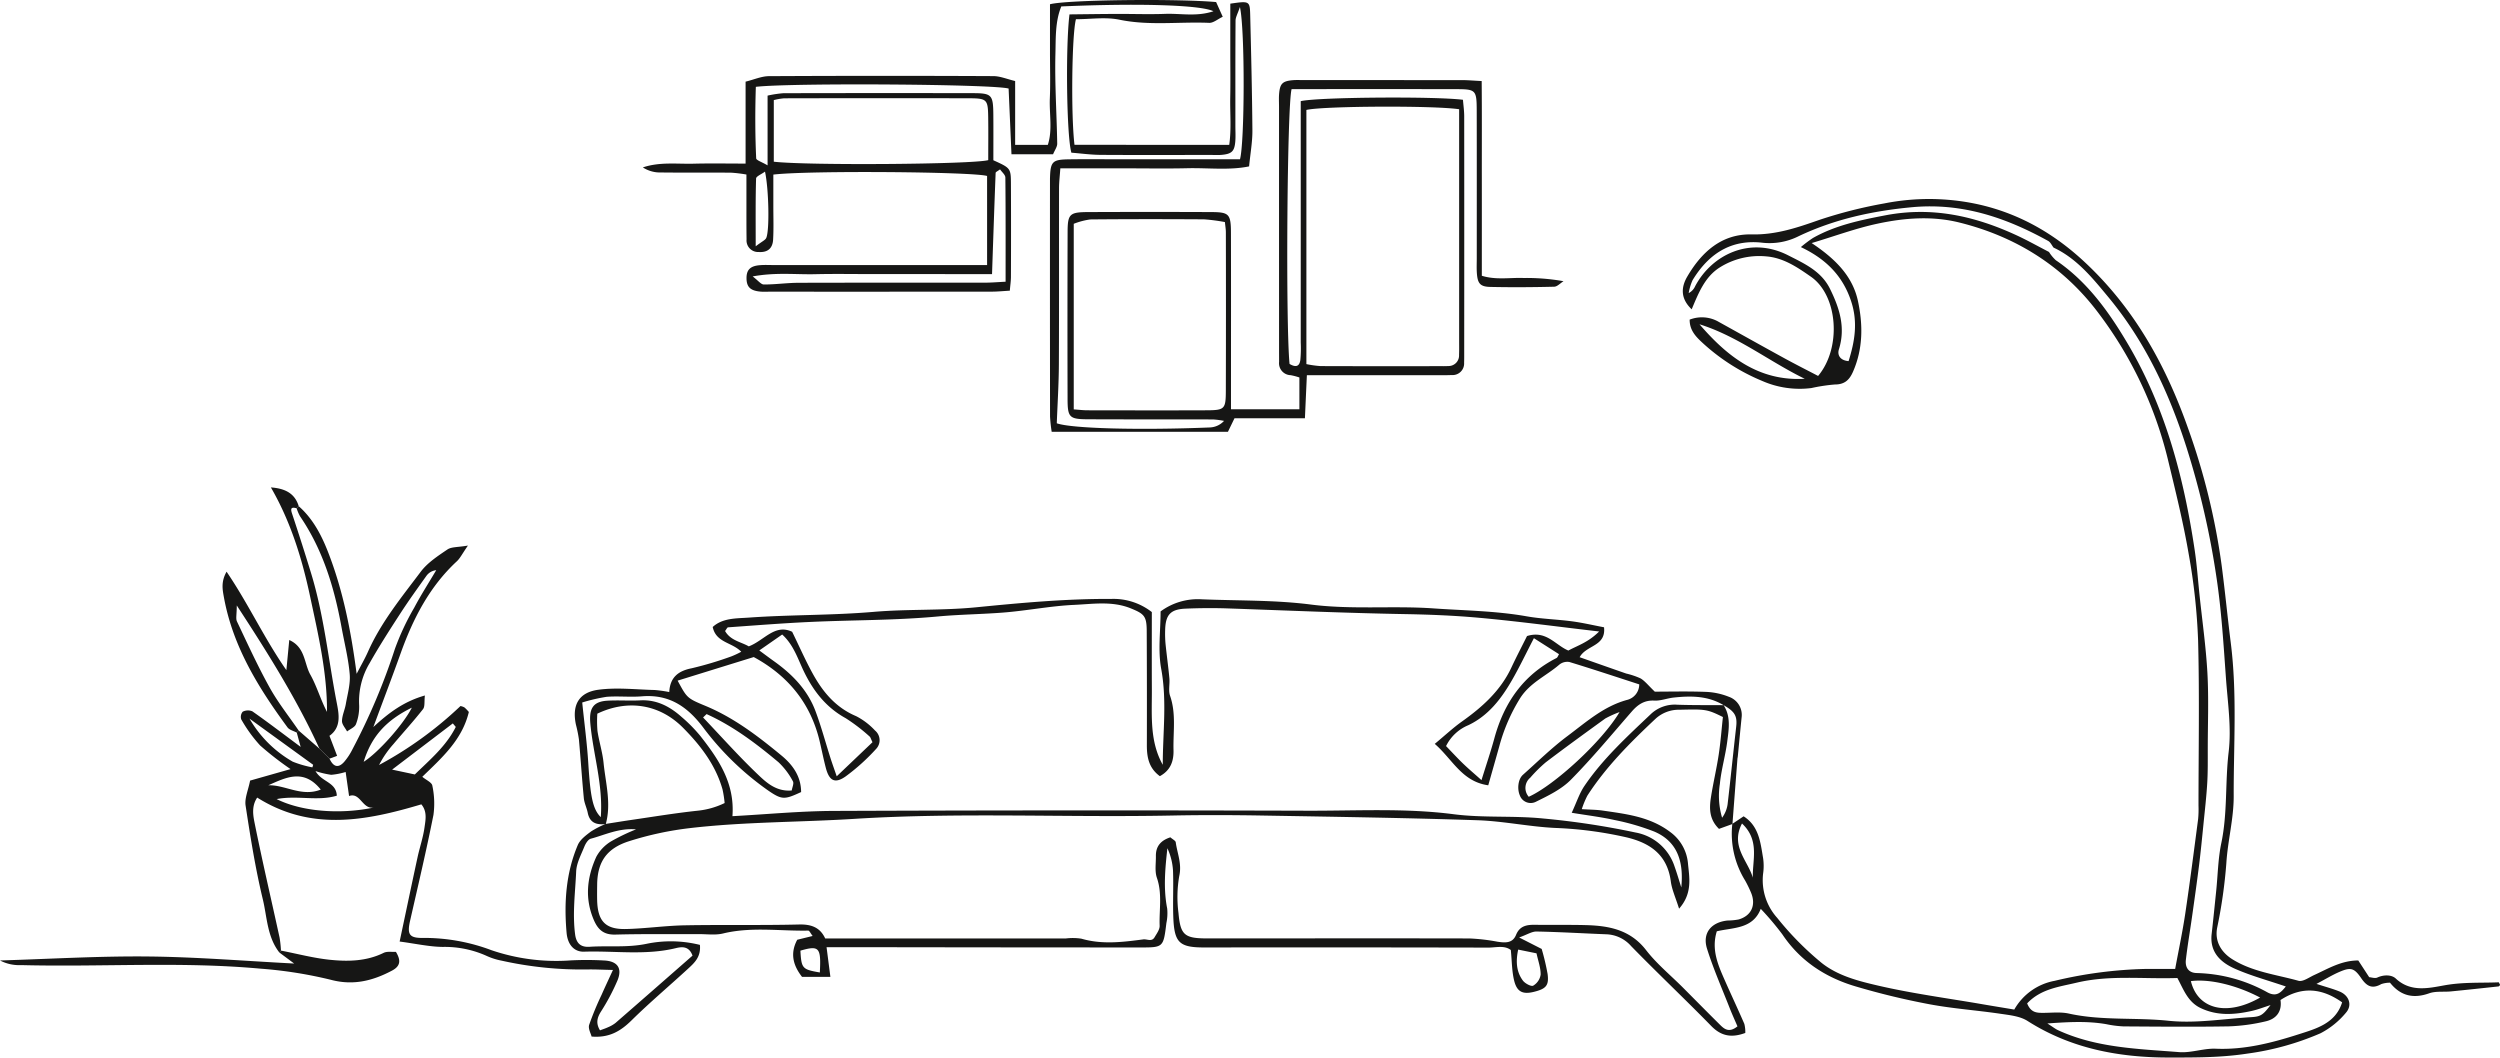 <svg id="Gruppe_12" data-name="Gruppe 12" xmlns="http://www.w3.org/2000/svg" xmlns:xlink="http://www.w3.org/1999/xlink" width="639.12" height="270.352" viewBox="0 0 639.12 270.352">
  <defs>
    <clipPath id="clip-path">
      <rect id="Rechteck_2" data-name="Rechteck 2" width="639.12" height="270.352" fill="none"/>
    </clipPath>
  </defs>
  <g id="Gruppe_11" data-name="Gruppe 11" clip-path="url(#clip-path)">
    <path id="Pfad_10" data-name="Pfad 10" d="M172.076,208.5c3.6,3.16,5.79,7.358,7.461,11.631,3.855,9.859,5.907,20.217,7.34,31.22,1.107-2.137,2.1-3.848,2.9-5.647,3.363-7.562,8.577-13.921,13.481-20.444,1.739-2.313,4.375-4.032,6.824-5.693,1.032-.7,2.64-.549,5.25-1.006-1.457,2.1-1.987,3.232-2.838,4.022-7.018,6.507-11.208,14.705-14.377,23.558-2.173,6.069-4.472,12.093-6.965,18.813,3.948-3.645,7.788-6.531,13.174-8.065-.184,1.567.047,2.824-.476,3.489-2.414,3.074-5.055,5.969-7.581,8.956a25.431,25.431,0,0,0-3.656,5.322,96.383,96.383,0,0,0,20.81-15.07,3.442,3.442,0,0,1,1.025.364,10.385,10.385,0,0,1,1.115,1.155c-1.718,7.19-6.982,11.788-11.9,16.569,1,.839,2.433,1.441,2.563,2.251a21.7,21.7,0,0,1,.29,7.489c-1.8,9.047-3.921,18.031-5.965,27.028-.8,3.509-.269,4.493,3.379,4.425A48.676,48.676,0,0,1,221.328,322a51.261,51.261,0,0,0,20.338,2.608,79.267,79.267,0,0,1,8.425.025c3.475.149,4.779,1.973,3.451,5.147a54.45,54.45,0,0,1-4.192,7.9c-1,1.595-1.363,2.979-.259,4.813.687-.26,1.376-.474,2.022-.779a8.24,8.24,0,0,0,1.932-1.1c6.6-5.734,13.165-11.5,19.7-17.22-.9-2.514-2.765-2.278-4.283-1.909-7.764,1.886-15.63.641-23.441.9-2.469.081-4.194-1.712-4.469-4.823-.676-7.66-.184-15.265,2.864-22.443.586-1.379,2.069-2.475,3.339-3.436a23.754,23.754,0,0,1,3.794-1.958c2.18-.341,4.358-.7,6.541-1.021,5.665-.82,11.318-1.761,17.006-2.364a20.383,20.383,0,0,0,6.859-1.955,28.959,28.959,0,0,0-.534-3.473c-1.776-6.267-5.613-11.251-10.1-15.774-5.982-6.029-14.1-7.336-21.912-3.6a29.76,29.76,0,0,0,.039,4.428c.412,2.732,1.28,5.406,1.556,8.144.523,5.192,2.015,10.371.57,15.641-2.3.262-4.087-.232-4.617-2.872-.255-1.269-.88-2.483-1-3.754-.483-4.993-.8-10-1.254-15a33.208,33.208,0,0,0-.767-3.794c-1.036-4.909.658-8.222,5.731-8.908,4.718-.638,9.606-.047,14.419.064a34.2,34.2,0,0,1,3.714.523c.189-3.716,2.257-5.408,5.748-6.084a90.337,90.337,0,0,0,10.114-3.027,21.832,21.832,0,0,0,2.537-1.191c-2.363-2.456-6.43-2.273-7.294-6.327,2.536-2.35,6.127-2.178,9.2-2.4,10.6-.759,21.279-.556,31.863-1.463,8.763-.751,17.566-.314,26.256-1.171,11.5-1.134,22.959-2.206,34.528-2.142a15.905,15.905,0,0,1,10.415,3.361c0,6.357-.027,13.072.008,19.787.033,6.534-.62,13.176,2.788,19.254,0-8.193,1.109-16.315-.4-24.533-.865-4.7-.157-9.693-.157-14.677a16.051,16.051,0,0,1,10.486-3.1c9.316.382,18.711.159,27.925,1.341,10.473,1.345,20.919.256,31.338.986,7.953.557,15.95.629,23.847,2.028,3.826.677,7.752.766,11.612,1.282,2.719.363,5.4,1,8.16,1.52.536,4.923-4.532,4.5-6.232,7.649,3.96,1.392,7.931,2.8,11.909,4.179a19.476,19.476,0,0,1,3.671,1.243c1.109.666,1.949,1.778,3.627,3.383,3.7,0,8.359-.121,13,.056a17.556,17.556,0,0,1,5.922,1.253,4.914,4.914,0,0,1,3.267,5.336c-.339,3.317-.647,6.637-.971,9.955-.018.184-.076.365-.09.55q-.641,8.343-1.276,16.687l-3.44,1.242c-2.508-2.438-2.5-5.238-2.061-8.04.566-3.646,1.428-7.245,1.981-10.892.493-3.246.739-6.53,1.08-9.662-4.08-2.028-4.5-2.009-11.116-1.859a8.792,8.792,0,0,0-6.111,2.314c-6.4,6.02-12.622,12.206-17.42,19.641a23.209,23.209,0,0,0-1.429,3.457c2.108.136,3.743.132,5.342.365,6.055.883,12.123,1.569,17.291,5.5a11.1,11.1,0,0,1,4.511,7.981c.333,3.611,1.233,7.62-2.273,11.6-.874-2.8-1.832-4.839-2.111-6.963-.891-6.783-5.215-9.825-11.365-11.283a98.468,98.468,0,0,0-18.169-2.393c-6.65-.316-13.252-1.749-19.9-1.971-18.3-.609-36.619-.885-54.931-1.2-7.682-.132-15.372-.161-23.053-.005-27.118.549-54.239-.847-81.372.857-13.923.874-27.9.738-41.815,2.342a82.87,82.87,0,0,0-15.7,3.36c-5.692,1.808-8.1,5.237-8.171,11.051-.015,1.312-.034,2.625-.007,3.936.111,5.433,2.072,7.592,7.376,7.47,5.008-.115,10-.853,15.011-.947,9.743-.182,19.5.034,29.236-.212,3.139-.08,5.377.756,6.678,3.564h61.58a14.53,14.53,0,0,1,3.921.065c5.281,1.539,10.514.875,15.809.182,1-.13,2.165.7,2.9-.554.545-.927,1.325-1.971,1.291-2.938-.145-4.073.705-8.177-.7-12.241-.585-1.687-.232-3.707-.26-5.577-.039-2.619,1.4-4.036,3.7-4.785.6.528,1.319.855,1.376,1.273.389,2.842,1.6,5.473.9,8.6a31.644,31.644,0,0,0-.195,9.514c.5,5.654,1.562,6.458,7.438,6.458,22.3,0,44.609-.045,66.913.007a49.5,49.5,0,0,1,7.155.828c1.95.292,3.88.479,4.782-1.731.98-2.4,2.859-2.622,5.042-2.586,4.31.072,8.624-.037,12.932.085,5.878.167,11.272,1.214,15.273,6.385,2.731,3.529,6.277,6.426,9.453,9.612s6.329,6.393,9.525,9.558c1.1,1.087,2.308,1.994,4.385.321-.641-1.5-1.386-3.127-2.038-4.791-1.96-5-4.138-9.937-5.742-15.052-1.254-4,1.07-6.8,5.289-7.214a15.883,15.883,0,0,0,2.776-.267c3.3-.941,4.541-3.728,3.143-6.953a30.841,30.841,0,0,0-1.478-3.019,22.772,22.772,0,0,1-3.266-14.465l2.888-1.933c3.916,2.489,4.3,6.665,4.977,10.655a13.67,13.67,0,0,1,.015,3.928,14.406,14.406,0,0,0,3.594,11.377,77.519,77.519,0,0,0,11.341,11.5c4.181,3.319,9.382,4.637,14.359,5.795,8.815,2.05,17.83,3.241,26.762,4.783,2.719.469,5.443.911,8.148,1.362a14.982,14.982,0,0,1,10.328-7.347,109.913,109.913,0,0,1,23.1-3.034c2.423-.017,4.847,0,7.7,0,.888-4.813,1.884-9.475,2.586-14.18,1.2-8.05,2.23-16.125,3.292-24.195a26.044,26.044,0,0,0,.088-3.369c.005-14.06.267-28.127-.1-42.177a155.809,155.809,0,0,0-2.395-22.1c-1.4-8.192-3.415-16.288-5.363-24.377a101.836,101.836,0,0,0-17.548-37.051c-8.945-12.038-21.068-19.721-35.689-23.364-6.991-1.742-14-1.2-20.87.264-5.576,1.185-10.977,3.193-16.932,4.978,5.985,3.982,10.452,8.384,11.837,14.81,1.3,6.051,1.323,12.2-1.272,18.1-.928,2.111-2.167,3.252-4.639,3.247a44.448,44.448,0,0,0-6,.911,23.8,23.8,0,0,1-12.568-1.821,51.8,51.8,0,0,1-15.4-9.872c-1.637-1.524-3.162-3.142-3.147-5.8a8.581,8.581,0,0,1,7.486.6c5.543,3.071,11.07,6.172,16.629,9.214,2.915,1.6,5.883,3.092,8.724,4.58,6.041-7.181,5.09-20.556-1.841-25.37-3.433-2.385-7.029-4.883-11.546-5.205a18.94,18.94,0,0,0-11.761,2.842c-3.757,2.378-5.386,6.43-7.168,10.7-2.986-2.822-2.653-5.757-1.141-8.35,3.653-6.267,8.8-10.976,16.465-10.8,6.186.143,11.634-1.716,17.285-3.7a117.655,117.655,0,0,1,16.64-4.225,59.377,59.377,0,0,1,12.172-1.122c14.941.239,27.743,5.677,38.769,15.864,12.838,11.862,20.972,26.52,26.7,42.737a172.457,172.457,0,0,1,8.587,35.018c.87,6.621,1.51,13.263,2.341,19.866,1.648,13.089.707,26.148.745,39.209.016,5.69-1.524,11.368-1.879,17.08a127.356,127.356,0,0,1-2.343,16.5c-.671,3.437.97,6.266,3.9,8.094,5.146,3.211,11.183,3.9,16.88,5.487,1.133.316,2.735-.886,4.073-1.494,3.536-1.607,6.9-3.7,11.219-3.7l2.788,4.275c.638.045,1.484.363,2.059.1,1.688-.783,3.676-.746,4.742.249,3.9,3.647,8.611,2.4,12.672,1.692,4.69-.812,9.207-.541,13.662-.73.212.445.353.615.314.684-.088.154-.254.352-.407.368-4.055.441-8.11.88-12.169,1.277-1.851.181-3.849-.118-5.539.482-4.04,1.435-7.309.669-10.01-2.712a6.909,6.909,0,0,0-2.236.358c-2.279,1.287-3.677.617-5.109-1.487-1.831-2.691-2.743-2.848-5.57-1.639-1.83.783-3.543,1.838-5.883,3.076,2.489.81,4.261,1.266,5.933,1.96,2.412,1,3.3,3.512,1.572,5.438a21.034,21.034,0,0,1-6.464,5.218,70.376,70.376,0,0,1-18.66,5.195c-6.7,1.042-13.377,1.013-20.086,1.012-12.859,0-25.094-2.294-36.179-9.358-1.918-1.222-4.552-1.478-6.907-1.826-6.047-.894-12.176-1.314-18.175-2.439a189.277,189.277,0,0,1-18.875-4.566c-7.682-2.277-14.144-6.468-18.719-13.312a73.851,73.851,0,0,0-5.511-6.514c-2.035,5.2-7.011,4.745-11.233,5.743-1.436,4.6.276,8.539,2.005,12.455,1.655,3.749,3.4,7.459,5.03,11.218a8.366,8.366,0,0,1,.247,2.314c-3.4,1.26-6.087.9-8.693-1.769-6.741-6.9-13.766-13.526-20.5-20.437a8.826,8.826,0,0,0-6.3-3.012c-5.958-.236-11.912-.593-17.872-.711-1.2-.024-2.414.8-4.45,1.522l5.759,2.932a60.794,60.794,0,0,1,1.513,6.4c.389,2.957-.392,3.8-3.514,4.572-2.741.678-4.273.069-5-2.738-.642-2.488-.6-5.151-.89-7.962-1.671-1.268-3.811-.608-5.777-.613q-36.275-.085-72.55-.035c-6.431,0-7.716-1.2-7.959-7.811-.144-3.932.076-7.877-.072-11.808a15.842,15.842,0,0,0-1.435-5.75c-.576,5.172-1.063,10.282-.053,15.412a12.264,12.264,0,0,1-.208,3.725c-.754,6.183-.766,6.231-6.6,6.229q-36.837-.011-73.675-.075c-2.032,0-4.064,0-6.6,0,.346,2.679.635,4.922.98,7.6h-7.244c-2.118-2.722-3.217-5.811-1.231-9.494l3.936-.968c-.506-.641-.822-1.378-1.122-1.372-7.256.147-14.545-1.025-21.775.733-1.954.475-4.106.158-6.167.167-7.124.03-14.251-.074-21.369.118-2.936.079-4.412-1.2-5.5-3.72-2.38-5.532-1.754-10.946.635-16.183a10.419,10.419,0,0,1,3.738-3.909,50.277,50.277,0,0,1,6.42-3.087c-4.367-.375-7.907,1.4-11.568,2.387-.7.189-1.34,1.252-1.662,2.052-.831,2.066-1.989,4.188-2.082,6.329-.232,5.341-.97,10.685-.272,16.062.305,2.353,1.477,3.332,3.707,3.187,4.816-.314,9.6.255,14.488-.745a30.694,30.694,0,0,1,13.712.261c.3,3.071-1.4,4.585-3,6.062-4.807,4.428-9.817,8.646-14.469,13.228-2.753,2.712-5.656,4.52-10.223,4.145-.174-.736-.924-2.03-.622-2.995a76.653,76.653,0,0,1,3.2-7.728c.8-1.826,1.655-3.628,2.881-6.3-2.718-.061-4.523-.16-6.325-.132a94.534,94.534,0,0,1-22.132-2.248,16.73,16.73,0,0,1-3.7-1.159,26.1,26.1,0,0,0-11.376-2.354c-3.453-.05-6.9-.831-11-1.376,1.616-7.612,3.076-14.594,4.587-21.565.548-2.527,1.405-5,1.765-7.55.275-1.948.755-4.1-.8-5.956-14.148,4.214-28.186,6.953-41.962-1.73-1.478,2.182-1.058,4.54-.658,6.523,1.973,9.78,4.244,19.5,6.374,29.248a30.026,30.026,0,0,1,.36,3.352q-.2.241-.419.472c-3.119-3.987-3.122-9.016-4.225-13.6-1.9-7.882-3.175-15.926-4.4-23.949-.287-1.873.672-3.937,1.151-6.39l10.34-2.937a80.125,80.125,0,0,1-7.777-6.044A36.582,36.582,0,0,1,157.38,263a2.044,2.044,0,0,1,.37-1.964,2.914,2.914,0,0,1,2.466-.1c3.938,2.764,7.764,5.687,12.354,9.1l-1-3.662a5.015,5.015,0,0,1,.511-.5l5.285,4.6,2.574,2.555c.89,1.938,2.129,2.651,3.756.824a15.682,15.682,0,0,0,2.128-3.245,161.134,161.134,0,0,0,10.837-25.632,64.418,64.418,0,0,1,4.935-10.528c1.731-3.273,3.74-6.4,5.627-9.59a3.507,3.507,0,0,0-2.511,1.456c-2.259,3.162-4.534,6.318-6.648,9.578-2.724,4.2-5.437,8.418-7.894,12.776a18.939,18.939,0,0,0-2.649,10.679,12.193,12.193,0,0,1-.812,4.863c-.294.8-1.488,1.259-2.275,1.873-.464-.891-1.322-1.79-1.3-2.67.031-1.441.724-2.853.973-4.306.435-2.541,1.208-5.142,1-7.648-.335-4.024-1.356-7.991-2.083-11.983-1.841-10.109-4.747-19.817-10.628-28.419a10.957,10.957,0,0,1-.865-2.047q.262-.27.546-.519M619.53,143.506a9.886,9.886,0,0,0,1.762,2.126c8.086,5.485,13.623,13.291,18.43,21.443,9.556,16.207,14.287,34.131,17.045,52.611.574,3.847.846,7.739,1.252,11.611.7,6.625,1.643,13.237,2.007,19.881.348,6.35.1,12.734.089,19.1-.006,3,.041,6-.135,8.987-.207,3.509-.613,7.007-.964,10.507s-.688,7-1.123,10.494c-.548,4.4-1.176,8.8-1.8,13.193-.516,3.664-1.144,7.313-1.573,10.987-.226,1.933.652,3.369,2.784,3.4a39.143,39.143,0,0,1,18.1,4.956c2.355,1.256,3.488-.083,4.665-1.523-4.524-1.54-8.816-2.705-12.851-4.462-3.723-1.621-6.651-4.211-6.109-8.967.419-3.682.788-7.371,1.167-11.058.417-4.059.468-8.193,1.3-12.163,1.618-7.7.955-15.537,1.877-23.286.742-6.235-.241-12.606-.693-18.928-.61-8.521-1.125-17.011-2.384-25.482a212.715,212.715,0,0,0-7.7-33.48c-4.45-13.955-10.587-27.074-19.955-38.377-4-4.824-8.059-9.9-14.029-12.688-.451-.577-.782-1.373-1.372-1.7-10.852-5.994-22.08-9.825-34.9-8.618-10.131.954-19.745,3.06-28.913,7.41a16.5,16.5,0,0,1-9.2,1.666c-6.991-.829-13.185,1.807-17.9,9.571a13.577,13.577,0,0,0-.993,3.3,3.585,3.585,0,0,0,1.646-1.746c4.222-8.009,13.977-12.9,23.775-7.911,4.2,2.135,8.467,4.046,10.694,8.548,2.422,4.9,4.044,9.888,2.29,15.473-.492,1.569.409,2.875,2.474,3.027,1.589-5.052,2.4-9.932.676-15.225-2.133-6.536-6.433-10.869-12.878-13.926a32.975,32.975,0,0,1,3.083-2.323c5.742-3.245,12-4.545,18.463-5.788,11.941-2.3,22.853.142,33.525,5.063,2.847,1.313,5.587,2.857,8.376,4.3m-83.2,115.85c1.893,2.915,1.335,6.136.94,9.24-.464,3.651-1.535,7.231-1.891,10.886a19.645,19.645,0,0,0,.569,8.655,7.568,7.568,0,0,0,1.4-3.4c.777-6.612,1.449-13.237,2.2-19.853.308-2.725-.321-3.882-3.217-5.522-4-2.417-8.379-2.423-12.81-1.939-1.648.18-3.291.857-4.908.772-2.557-.134-4.212,1.02-5.769,2.805-5.124,5.876-10.1,11.9-15.571,17.444-2.4,2.428-5.736,4.036-8.863,5.579a2.955,2.955,0,0,1-4.194-1.651c-.671-1.578-.454-4.08.82-5.215,3.762-3.35,7.374-6.909,11.4-9.915,4.74-3.54,9.227-7.587,15.188-9.217a4.083,4.083,0,0,0,3.14-3.979c-5.92-1.92-11.872-3.9-17.872-5.727a3.249,3.249,0,0,0-2.576.694c-3.336,2.875-7.527,4.617-10.044,8.633a45.526,45.526,0,0,0-5.276,12.187c-.886,3.188-1.8,6.369-2.831,10.013-6.751-.953-9.106-6.618-13.676-10.591,2.685-2.226,4.709-4.127,6.952-5.719,5.212-3.7,9.855-7.861,12.633-13.784,1.337-2.852,2.8-5.646,4-8.061,4.93-1.553,7.235,2.326,10.569,3.707,2.333-1.277,5.02-2.049,7.867-4.872-10.939-1.273-20.8-2.61-30.709-3.507-6.294-.57-12.679-.825-18.948-.938-15.138-.271-30.254-.933-45.379-1.457-3.557-.123-7.127-.087-10.684.06-3.906.162-5.161,1.6-5.229,5.612a28.6,28.6,0,0,0,.1,3.369c.3,2.945.712,5.88.987,8.827.139,1.488-.294,3.125.174,4.471,1.595,4.587.76,9.275.881,13.911.069,2.65-.665,5.11-3.492,6.637-2.837-2.073-3.33-4.871-3.321-7.959q.039-14.624-.036-29.248c-.024-3.708-.656-4.3-4.086-5.695-4.725-1.918-9.637-1.106-14.422-.889-6.091.275-12.133,1.5-18.223,1.97-5.558.433-11.126.481-16.708,1-10.761,1-21.62.894-32.432,1.388-7.057.322-14.1.884-21.151,1.383-.231.016-.427.508-.77.943,1.392,2.458,4.111,2.778,6.06,3.927,3.941-1.493,6.651-5.845,11.091-3.729,1.868,3.826,3.439,7.416,5.331,10.827,2.573,4.64,5.869,8.567,11,10.73a17.472,17.472,0,0,1,4.85,3.681,3.219,3.219,0,0,1,.374,4.6,52.347,52.347,0,0,1-7.853,7.112c-2.79,1.973-4.243,1.158-5.12-2.234-.557-2.153-.995-4.335-1.5-6.5-2.277-9.845-8.067-16.959-16.905-21.756l-19.462,6.027c2.375,4.354,2.325,4.475,7.017,6.413,7.32,3.025,13.5,7.751,19.522,12.722,2.924,2.412,5.009,5.36,5.033,9.35-4.184,1.938-4.875,2.026-8.284-.3a73.313,73.313,0,0,1-16.843-16.328c-4.07-5.339-8.726-8.41-15.587-7.844-2.98.246-6.009-.108-8.991.122a43.6,43.6,0,0,0-6.253,1.452c.564,5.52,1.23,10.476,1.544,15.455.543,8.629,1.15,11.844,3.2,13.856.617-8.245-1.931-15.963-2.665-23.869-.351-3.778.58-5.671,4.333-5.9,2.8-.172,5.628.06,8.433-.087,4.232-.221,7.6,1.6,10.595,4.276a38.673,38.673,0,0,1,4.733,4.8c4.666,5.936,8.876,12.11,8.227,20.533,8.814-.478,17.371-1.308,25.93-1.342q60.464-.241,120.929-.055c12.5.05,25.007-.719,37.528.9,7.533.974,15.233.321,22.886,1.091a203.359,203.359,0,0,1,23.6,3.58,12.9,12.9,0,0,1,9.993,8.729c.625,1.752,1.143,3.541,1.71,5.314.613-6.265-.746-11.69-6.983-14.311a60.2,60.2,0,0,0-10.084-2.923c-3.369-.761-6.817-1.17-10.95-1.853,1.233-2.649,1.964-4.974,3.277-6.9,4.748-6.98,10.969-12.648,17.046-18.418a8.913,8.913,0,0,1,6.707-2.305c3.933.135,7.872.087,11.809.117M678.705,334.74c.438,2.867-1.022,4.85-3.837,5.467a48.037,48.037,0,0,1-9.349,1.27c-8.983.159-17.97.068-26.955.008a27.071,27.071,0,0,1-4.391-.567c-4.679-.811-9.336-.6-15.065-.183,1.529.973,2.089,1.427,2.724,1.719,9.832,4.528,20.472,4.774,30.963,5.606,3.078.244,6.259-1,9.363-.87,7.4.316,14.41-1.512,21.265-3.709,4.387-1.406,9.381-2.76,11.04-8.149-5.16-3.638-10.275-4.157-15.757-.591m-64.764.861c.92,2.329,2.392,2.418,3.946,2.422,2.243.007,4.568-.291,6.716.183,8.408,1.856,17,.953,25.485,1.839,6.932.724,14.073-.5,21.117-.923,2.491-.15,3.027-.57,4.959-3.09-1.693.536-3.236,1.151-4.836,1.505-4.41.976-8.762,1.306-13.063-.756-3.291-1.578-4.348-4.779-5.919-7.669-8.717.3-17.313-.812-25.779,1.2-4.439,1.056-9.116,1.57-12.627,5.288M289.806,245.368c1.5,1.1,2.669,1.979,3.855,2.826,4.608,3.293,8.475,7.26,10.5,12.634,1.488,3.957,2.579,8.062,3.866,12.1.436,1.367.93,2.716,1.584,4.619l9.145-8.713c-.406-.815-.488-1.255-.752-1.466a45.344,45.344,0,0,0-6.1-4.673c-4.966-2.732-8.189-6.837-10.622-11.811-1.588-3.246-2.629-6.868-5.613-9.584l-5.855,4.073m198.03-3.135c-2.1,4.045-3.763,7.562-5.709,10.913-2.726,4.693-5.989,8.935-11.094,11.349a11.029,11.029,0,0,0-5.655,5.323c1.539,1.59,2.92,3.1,4.389,4.513,1.4,1.345,2.882,2.595,4.671,4.192,1.236-3.992,2.364-7.3,3.279-10.658,2.464-9.063,7.362-16.2,15.892-20.556.275-.141.4-.584.649-.983l-6.422-4.092M276.342,261.642l-.9.864c4.814,5.053,9.452,10.292,14.528,15.066,2.019,1.9,4.491,3.922,8.139,3.6.115-.759.623-1.81.294-2.36a18.7,18.7,0,0,0-3.664-4.848c-5.683-4.762-11.59-9.242-18.4-12.32m233.406-.518a26.539,26.539,0,0,0-3.648,1.644c-5.1,3.693-10.2,7.391-15.217,11.2a36.188,36.188,0,0,0-3.977,3.945,3.406,3.406,0,0,0-.377,4.867c6.485-2.9,18.755-14.114,23.219-21.659m47.332-85.2c-9.095-4.436-17.137-10.888-26.9-13.932,7.095,8.237,15.166,14.614,26.9,13.932M184.943,282.6c-.338-2.38-.6-4.2-.875-6.156a17.618,17.618,0,0,1-3.7.723,23.147,23.147,0,0,1-4.006-.951c1.6,2.836,5.285,2.793,5.449,6.286-4.918,1.482-10.073-.151-15.387.87,6.309,3.179,16.224,4.017,25.015,2.123-3.069.765-3.574-3.981-6.493-2.9M673.5,334.113c-6.147-3.246-13.054-4.825-17.7-4.2,1.74,7.192,9.18,9.086,17.7,4.2M212.225,264.926l-.76-.9-15.517,11.813,5.808,1.237c3.864-3.773,8.009-7.237,10.469-12.154m271.6,56.93c-.608,2.875-.539,5.595,1.21,7.933.551.736,2.125,1.569,2.632,1.286a3.981,3.981,0,0,0,1.9-2.811c.028-1.753-.641-3.516-1.057-5.454l-4.684-.955M200.988,260c-6.565,3.228-10.327,7.36-12.313,13.849,3.631-2.285,10.143-9.522,12.313-13.849m-41.506,2.8a29.887,29.887,0,0,0,11.053,11.007,26.766,26.766,0,0,0,5.032,1.457l.2-.656L159.482,262.8m4.8,17.046c4.354-.142,8.512,3.039,13.423,1.1-4.4-5.483-8.966-3.054-13.423-1.1m376.761,9.77c-3.042,5.8,1.519,9.5,2.771,13.857-.139-4.571,1.81-9.552-2.771-13.857M305.291,327.7c.354-6.429-.172-6.969-4.964-5.577.261,4.564.458,4.8,4.964,5.577" transform="translate(-95.704 -79.089)" fill="#161615"/>
    <path id="Pfad_11" data-name="Pfad 11" d="M509.44,40.97c4.43,2.013,4.475,2.013,4.492,6.154q.05,11.81,0,23.621c0,1.078-.168,2.156-.286,3.568-1.728.1-3.177.248-4.625.249q-28.4.023-56.8.01c-.75,0-1.5.047-2.248-.015-2.586-.216-3.581-1.13-3.638-3.274-.06-2.248.887-3.275,3.4-3.485,1.3-.11,2.623-.027,3.935-.028h54.165V44.986c-3.625-1.078-45.615-1.429-54.644-.353,0,2.662,0,5.419,0,8.177,0,2.812.1,5.63-.057,8.434-.128,2.315-1.454,3.328-3.679,3.183a2.963,2.963,0,0,1-3.112-3.218c-.047-3.374-.027-6.749-.033-10.123,0-2.045,0-4.091,0-6.468a35.734,35.734,0,0,0-3.927-.473c-6.186-.047-12.373.024-18.558-.06a7.936,7.936,0,0,1-3.989-1.286c4.321-1.458,8.689-.839,13-.952,4.276-.112,8.558-.025,13.261-.025V20.876c2.184-.535,4.086-1.4,5.991-1.405q28.682-.153,57.364-.011c1.758.008,3.512.775,5.557,1.257V37.035h8.352c1.245-3.771.351-7.885.518-11.914.162-3.93.036-7.872.036-11.809V1.09c4.2-1.141,31.981-1.477,42.471-.563l1.695,3.763c-1.294.608-2.405,1.6-3.471,1.554-7.63-.326-15.275.776-22.918-.8-3.585-.74-7.449-.126-11.143-.126-1.055,4.021-1.289,24.544-.367,32.11H569.74c.573-3.991.182-8.074.256-12.122.072-3.936.016-7.873.016-11.81V.937c4.923-.71,5-.712,5.09,2.987.24,9.813.483,19.627.56,29.442.022,2.869-.511,5.742-.843,9.17-5.087,1.057-10.5.343-15.843.472-5.246.126-10.5.028-15.746.028h-16.67c-.128,1.907-.328,3.518-.331,5.129-.025,15,.031,29.995-.042,44.992-.024,5.035-.348,10.069-.534,15.056,3.732,1.338,21,1.808,39.194,1.063a5.192,5.192,0,0,0,3.566-1.675,21,21,0,0,0-2.78-.37c-10.685-.031-21.371.008-32.056-.045-4.7-.023-5.154-.471-5.167-5.151q-.058-21.371.009-42.742c.016-4.59.518-5.055,5.265-5.076q15.747-.072,31.494,0c4.535.021,4.984.514,5,5.3.033,13.122.011,26.245.01,39.368v5.75h17.487V96.5a16.665,16.665,0,0,0-2.224-.585,3.055,3.055,0,0,1-2.966-3.39c0-1.125-.009-2.25-.009-3.374q-.006-30.932-.009-61.864c0-1.125-.07-2.257.029-3.373.226-2.548.883-3.18,3.478-3.41.93-.082,1.873-.027,2.811-.027q20.246,0,40.492.007c1.458,0,2.915.135,5,.239.075,8.453.027,16.644.036,24.832.009,8.237,0,16.473,0,24.946,3.611,1.121,7.158.443,10.632.569a54.178,54.178,0,0,1,10.256.819c-.8.492-1.588,1.391-2.4,1.411-5.433.135-10.872.171-16.306.053-2.578-.056-3.241-.863-3.441-3.415-.1-1.3-.033-2.623-.034-3.935,0-12.56.017-25.121-.011-37.681-.011-5.3-.208-5.517-5.234-5.528-14.051-.031-28.1-.011-42.09-.011-1.154,4.091-1.535,60.132-.525,70.257,1.3.77,2.484.928,2.758-1a32.247,32.247,0,0,0,.1-4.491q.006-28.12,0-56.24V25.861c4.369-1.035,34.272-1.26,41.472-.352.107,1.354.319,2.79.32,4.226q.026,30.088,0,60.177c0,.937.007,1.875-.025,2.812a2.958,2.958,0,0,1-3.178,3.157c-1.5.064-3,.034-4.5.034-10.671,0-21.342,0-32.519,0-.169,3.676-.327,7.135-.5,11.007h-18l-1.679,3.465H524.348a38.038,38.038,0,0,1-.419-3.933q-.038-30.088-.017-60.177c0-.187,0-.375,0-.563.109-4.386.554-4.915,4.77-4.979,4.686-.071,9.373-.011,14.06-.011h29.742c1.192-4.135,1.316-32.942-.012-38.934-.575,1.733-1.112,2.61-1.118,3.491-.064,9-.04,18-.042,26.995,0,1.312.084,2.632-.027,3.935-.213,2.493-.927,3.155-3.519,3.383-.93.081-1.873.02-2.811.02-9.374,0-18.747.045-28.12-.021-2.522-.018-5.042-.368-7.445-.557C528.173,35,527.863,12.121,528.9,3.681c3.958-.042,8.016-.106,12.075-.122,4.124-.016,8.253.142,12.371-.013,3.972-.15,8.042.777,12.357-.672C562.35,1.23,546.267.8,526.809,1.645c-1.579,3.814-1.4,8.067-1.505,12.107-.193,7.642.333,15.3.459,22.955.014.839-.637,1.689-1.06,2.732H514.069c-.245-5.629-.491-11.263-.732-16.8-4.139-1.139-55.786-1.476-64.62-.439-.195,6.036-.195,12.161.088,18.279.023.5,1.45.929,2.914,1.8V24.444a29.021,29.021,0,0,1,4.047-.615q24.183-.057,48.366-.013c4.93.01,5.259.4,5.3,5.563.032,3.914.007,7.829.007,11.591m80.026,52.114a25.853,25.853,0,0,0,3.614.506c10.126.041,20.251.023,30.377.02.75,0,1.5.015,2.249-.032A2.692,2.692,0,0,0,628.49,90.7c.048-1.123.024-2.25.024-3.374q0-27.283,0-54.565V27.928c-6.615-.983-34.9-.82-39.049.181Zm-20.832-36.31a46.022,46.022,0,0,0-5.367-.7c-9.684-.058-19.368-.068-29.051.027a18.237,18.237,0,0,0-4.226,1.115v47.445c1.309.091,2.395.23,3.48.232,10.108.018,20.216.041,30.324,0,4.821-.02,5.063-.259,5.077-5.114q.057-20.216.006-40.432c0-.721-.132-1.441-.243-2.573M453.308,41.34c8.631,1,50.792.686,54.821-.4,0-3.673.046-7.41-.012-11.146-.067-4.358-.349-4.66-4.924-4.67q-23.609-.05-47.217.009a16.177,16.177,0,0,0-2.667.456Zm55.8,28.734H478.992c-5.051,0-10.1-.093-15.152.026-4.978.117-10-.524-15.936.568,1.41,1.061,2.126,2.059,2.846,2.063,2.961.012,5.923-.424,8.885-.433,15.9-.051,31.8-.017,47.7-.034,1.624,0,3.248-.146,5.232-.241,0-9.132.032-17.885-.061-26.637-.007-.695-.878-1.38-1.359-2.088-.581.448-1.117.662-1.127.9-.328,8.35-.606,16.7-.92,25.878m-60.416-7.109c1.64-1.264,2.432-1.571,2.688-2.126.882-1.908.657-12.513-.312-16.966-.914.675-2.263,1.2-2.28,1.758-.161,5.339-.1,10.686-.1,17.334" transform="translate(-255.488 -0.001)" fill="#161615"/>
    <path id="Pfad_12" data-name="Pfad 12" d="M172.693,387.655l-2.574-2.555c-5.72-12.489-12.942-24.083-21.131-36.611,0,2.3-.3,3.354.048,4.094,2.7,5.687,5.316,11.426,8.371,16.921,2.141,3.851,4.929,7.343,7.428,11a5.055,5.055,0,0,0-.512.5c-.805-.442-1.882-.685-2.375-1.356-7.409-10.088-13.945-20.62-16.243-33.215-.366-2.007-.781-4.011.676-6.569,5.594,8.221,9.579,16.969,15.286,25.161.261-2.732.477-4.991.737-7.7,4.138,1.854,3.781,5.993,5.378,8.832,1.686,3,2.619,6.417,4.273,9.542.049-10.113-2.263-19.848-4.336-29.577-2.053-9.637-4.955-19.062-10.007-27.805,3.724.267,6.142,1.583,7.116,4.807q-.284.248-.546.519c-1.288-.344-1.637-.058-1.174,1.332q2.538,7.621,4.887,15.306c3.3,10.786,4.407,22.02,6.541,33.042.559,2.887,1.257,6.287-1.851,8.494l1.954,5.121-1.946.724" transform="translate(-88.457 -193.708)" fill="#161615"/>
    <path id="Pfad_13" data-name="Pfad 13" d="M71.824,620.82c4.177.81,8.323,1.917,12.539,2.351,4.636.476,9.321.387,13.716-1.772.891-.438,2.116-.193,3.132-.26,1.311,2.16,1.2,3.64-1,4.8-4.924,2.611-9.882,3.853-15.554,2.364a110.424,110.424,0,0,0-18.094-2.867c-20.382-1.862-40.772-.379-61.145-.908A10.6,10.6,0,0,1,0,623.345c12.628-.377,25.26-1.147,37.882-1.019,12.439.126,24.869,1.161,37.319,1.8l-3.8-2.831q.215-.231.419-.472" transform="translate(0 -377.802)" fill="#161615"/>
  </g>
</svg>
